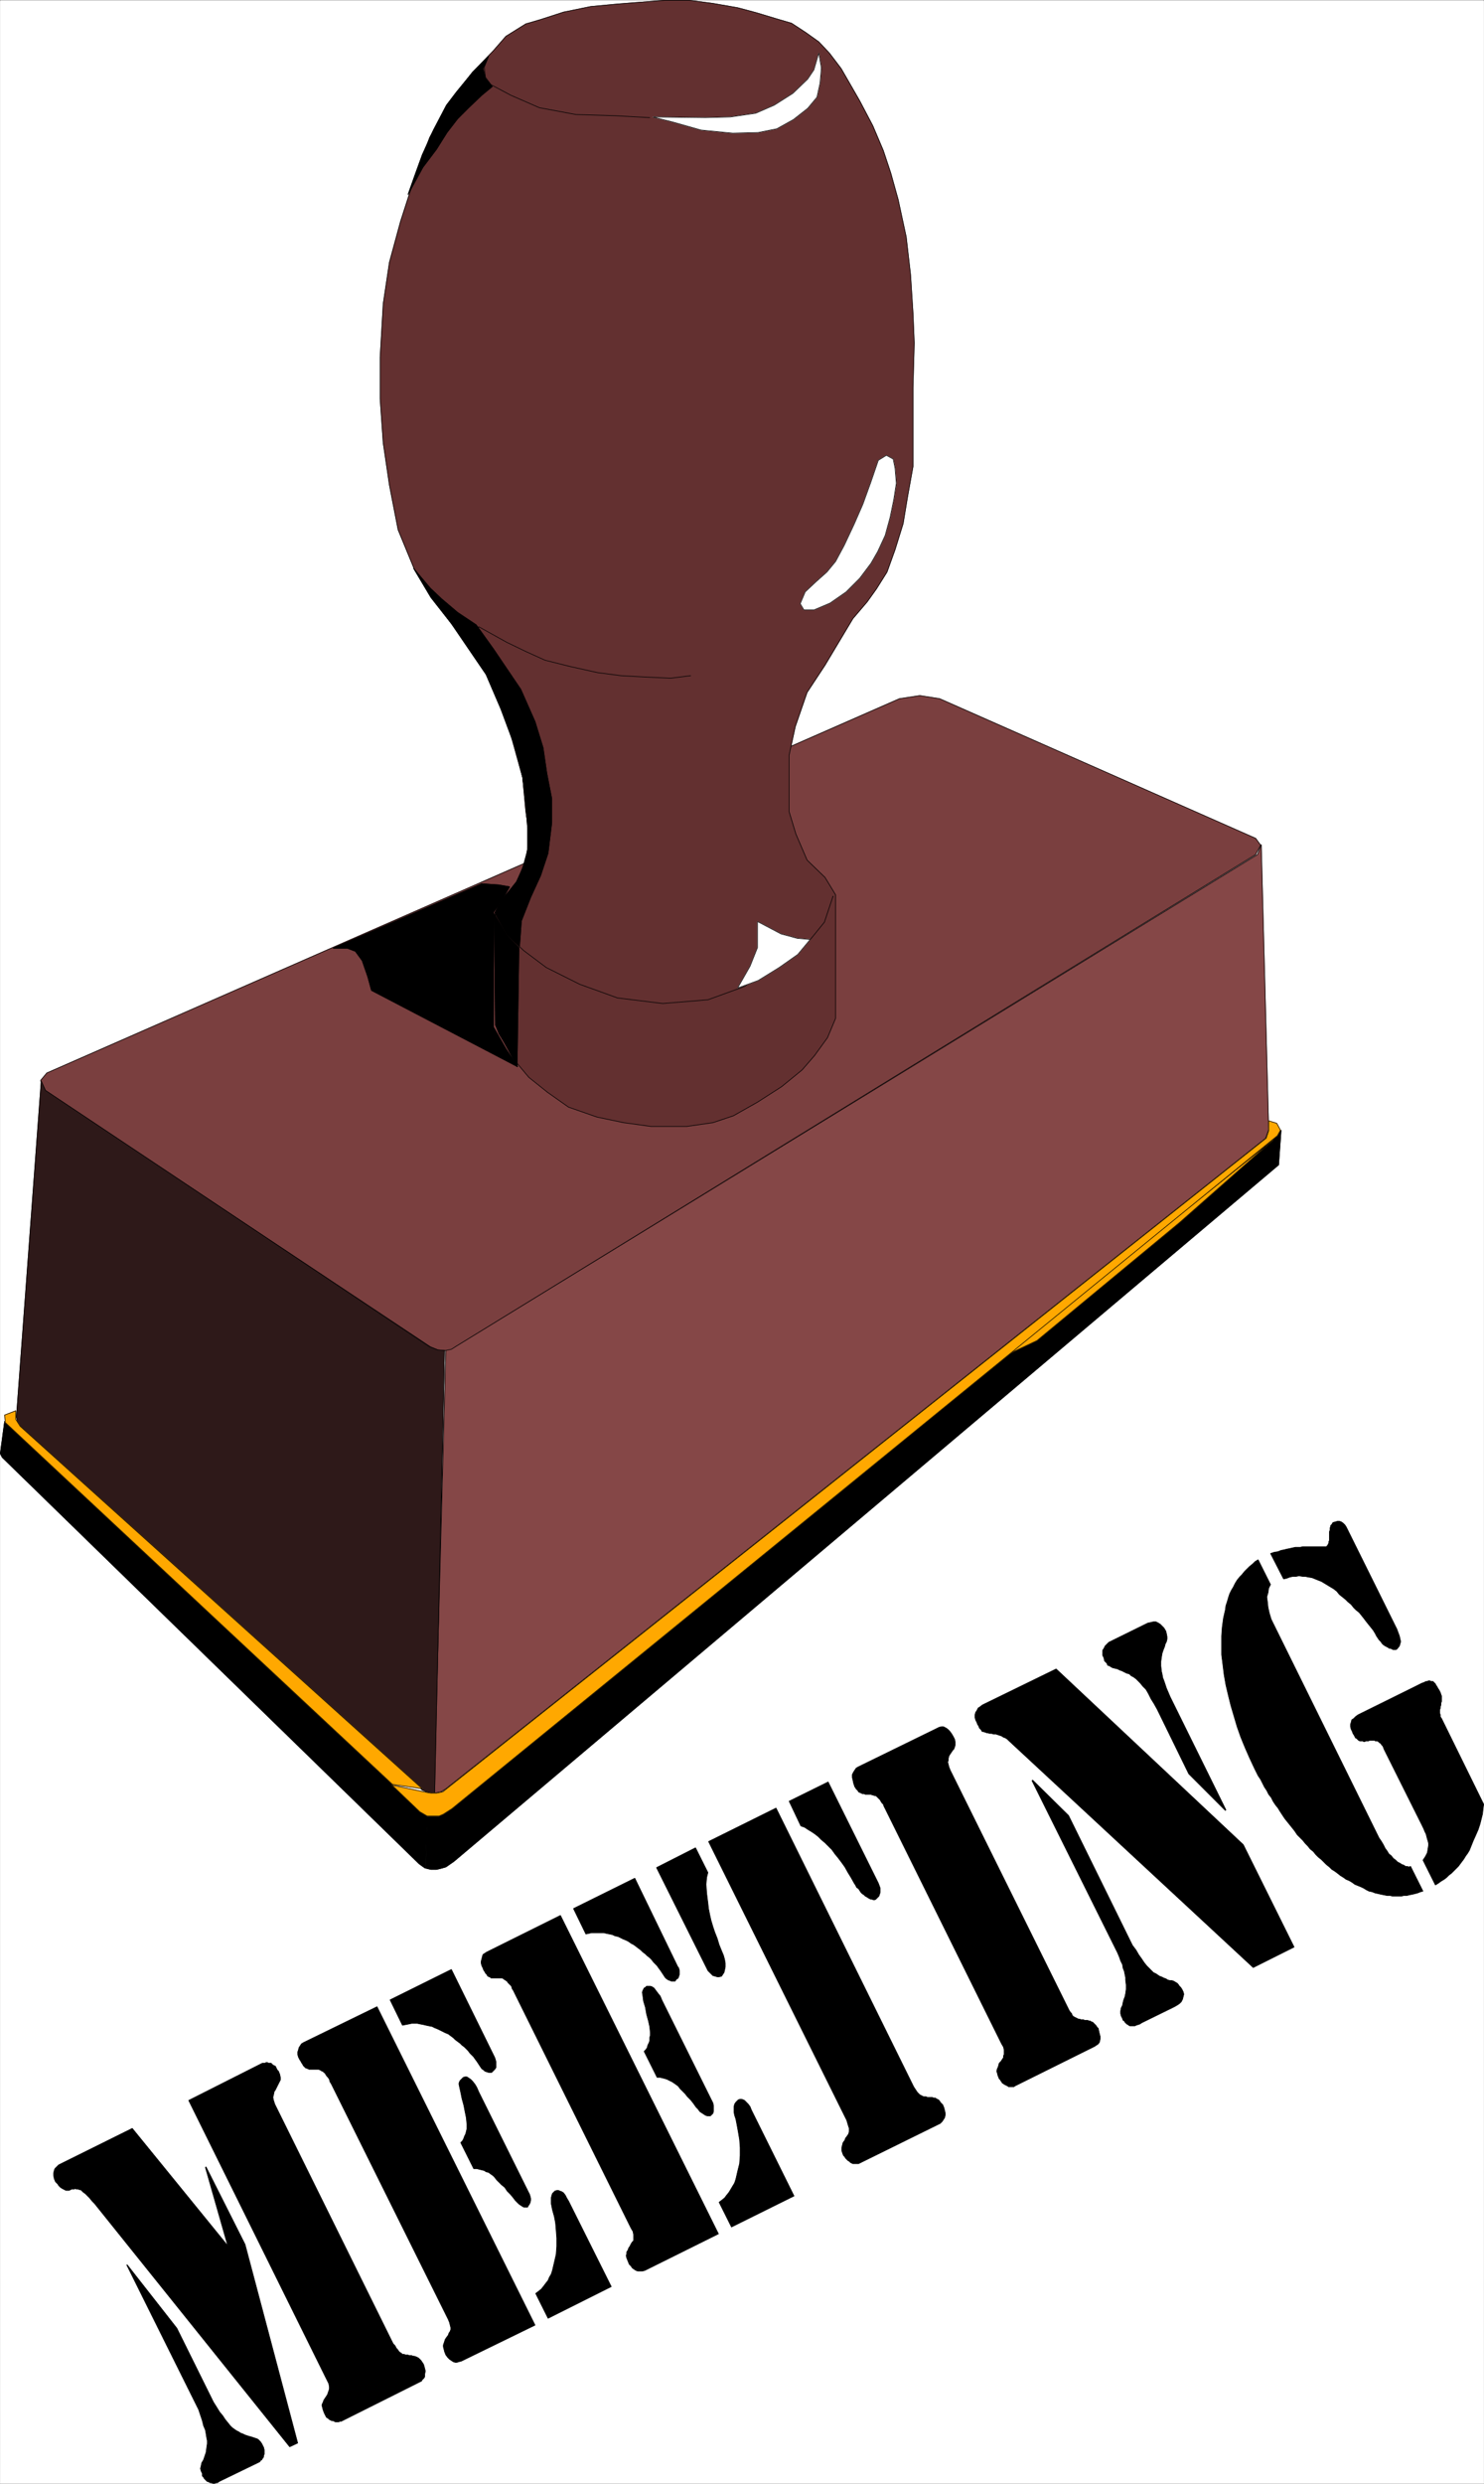 <svg width="2387.146" height="3991.832" viewBox="0 0 1790.359 2993.874" xmlns="http://www.w3.org/2000/svg"><rect x="0" y="0" width="1790.359" height="2993.874" fill="#808080" stroke="none"/><defs><clipPath id="a"><path d="M0 0h1789.637v2992.184H0Zm0 0"/></clipPath></defs><path style="fill:#fff;fill-opacity:1;fill-rule:nonzero;stroke:none" d="M0 2992.184h1789.637V-.961H0Zm0 0" transform="translate(.361 1.326)"/><g clip-path="url(#a)" transform="translate(.361 1.326)"><path style="fill:#fff;fill-opacity:1;fill-rule:evenodd;stroke:#fff;stroke-width:.14;stroke-linecap:square;stroke-linejoin:bevel;stroke-miterlimit:10;stroke-opacity:1" d="M0 .5h343.5V575H0Zm0 0" transform="matrix(5.21 0 0 -5.21 0 2994.79)"/></g><path style="fill:#7a3f3f;fill-opacity:1;fill-rule:evenodd;stroke:#7a3f3f;stroke-width:.14;stroke-linecap:square;stroke-linejoin:bevel;stroke-miterlimit:10;stroke-opacity:1" d="m208.2 413.42 4.73.72 4.59-.72 73.18-32.31 1.15-1.58-1.15-2.16-185.1-113.75-1.29-.86-1.29-.14h-1.43l-2.01.86-89.25 59.31-1 2.3 1.43 1.73zm0 0" transform="matrix(5.21 0 0 -5.21 .361 2996.116)"/><path style="fill:none;stroke:#000;stroke-width:.14;stroke-linecap:square;stroke-linejoin:bevel;stroke-miterlimit:10;stroke-opacity:1" d="m208.2 413.42 4.73.72 4.59-.72 73.18-32.31 1.15-1.58-1.15-2.16-185.1-113.75-1.29-.86-1.29-.14h-1.43l-2.01.86-89.25 59.31-1 2.3 1.43 1.73zm0 0" transform="matrix(5.21 0 0 -5.21 .361 2996.116)"/><path style="fill:#633030;fill-opacity:1;fill-rule:evenodd;stroke:#633030;stroke-width:.14;stroke-linecap:square;stroke-linejoin:bevel;stroke-miterlimit:10;stroke-opacity:1" d="m121.68 387.43-.72 7.75-3.59 12.93-3.87 9.48-5.74 8.9-7.89 10.34-4.02 6.61-3.73 9.05-2.01 10.34-1.44 9.77-.71 10.19v9.63l.71 12.35 1.44 9.62 2.58 9.48 2.87 8.9 3.87 10.49 4.02 7.47 5.89 7.61 4.73 4.88 3.01 3.45 4.6 2.87 3.44 1.01 5.31 1.72 6.31 1.29 6.17.58 5.45.43 5.46.43h5.73l5.46-.72 5.74-1 4.3-1.15 4.31-1.3 3.87-1.14 3.3-2.16 3.01-2.15 2.44-2.59 2.73-3.59 2.15-3.73 2.15-3.74 3.02-5.74 2.44-5.75 1.72-5.17 1.72-6.17 1.86-8.62 1.01-8.76.57-8.91.29-6.89-.29-10.34v-18.24l-1.29-7.18-1-6.04-1.87-6.03-1.86-5.17-2.44-3.88-2.15-3.01-3.31-3.88-6.45-10.77-4.16-6.32-2.73-7.9-1.43-6.61v-13.07l1.57-5.17 2.59-6.03 4.16-4.02 2.44-4.02v-28.58l-1.87-4.46-3.01-4.16-2.87-3.31-4.74-3.87-5.59-3.59-5.6-3.16-4.73-1.58-6.03-.87h-8.32l-6.31.87-6.17 1.29-6.6 2.3-4.88 3.44-4.31 3.45-3.73 4.45-2.72 5.03-1.3 2.73v25.99l2.44 3.88 2.73 3.45 1.87 4.88.86 5.17zm0 0" transform="matrix(5.21 0 0 -5.21 .361 2996.116)"/><path style="fill:none;stroke:#000;stroke-width:.14;stroke-linecap:square;stroke-linejoin:bevel;stroke-miterlimit:10;stroke-opacity:1" d="m121.68 387.43-.72 7.75-3.59 12.93-3.87 9.48-5.74 8.9-7.89 10.34-4.02 6.61-3.73 9.05-2.01 10.34-1.44 9.77-.71 10.19v9.63l.71 12.35 1.44 9.62 2.58 9.48 2.87 8.9 3.87 10.49 4.02 7.47 5.89 7.61 4.73 4.88 3.01 3.45 4.6 2.87 3.44 1.01 5.31 1.72 6.31 1.29 6.17.58 5.45.43 5.46.43h5.73l5.46-.72 5.74-1 4.3-1.15 4.31-1.3 3.87-1.14 3.3-2.16 3.01-2.15 2.44-2.59 2.73-3.59 2.15-3.73 2.15-3.74 3.02-5.74 2.44-5.75 1.72-5.17 1.72-6.17 1.86-8.62 1.01-8.76.57-8.91.29-6.89-.29-10.34v-18.24l-1.29-7.18-1-6.04-1.87-6.03-1.86-5.17-2.44-3.88-2.15-3.01-3.31-3.88-6.45-10.77-4.16-6.32-2.73-7.9-1.43-6.61v-13.07l1.57-5.17 2.59-6.03 4.16-4.02 2.44-4.02v-28.58l-1.87-4.46-3.01-4.16-2.87-3.31-4.74-3.87-5.59-3.59-5.6-3.16-4.73-1.58-6.03-.87h-8.32l-6.31.87-6.17 1.29-6.6 2.3-4.88 3.44-4.31 3.45-3.73 4.45-2.72 5.03-1.3 2.73v25.99l2.44 3.88 2.73 3.45 1.87 4.88.86 5.17zm0 0" transform="matrix(5.21 0 0 -5.21 .361 2996.116)"/><path style="fill:#854747;fill-opacity:1;fill-rule:evenodd;stroke:#854747;stroke-width:.14;stroke-linecap:square;stroke-linejoin:bevel;stroke-miterlimit:10;stroke-opacity:1" d="m103.17 262.62 1.29.28 1.14.72 185.53 113.75.86 2.3 1.72-65.92-.71-2.01-189.83-150.52-1.15-.72-1.58-.29zm0 0" transform="matrix(5.21 0 0 -5.21 .361 2996.116)"/><path style="fill:none;stroke:#000;stroke-width:.14;stroke-linecap:square;stroke-linejoin:bevel;stroke-miterlimit:10;stroke-opacity:1" d="m103.17 262.62 1.29.28 1.14.72 185.53 113.75.86 2.3 1.72-65.92-.71-2.01-189.83-150.52-1.15-.72-1.58-.29zm0 0" transform="matrix(5.21 0 0 -5.21 .361 2996.116)"/><path style="fill:#2e1919;fill-opacity:1;fill-rule:evenodd;stroke:#2e1919;stroke-width:.14;stroke-linecap:square;stroke-linejoin:bevel;stroke-miterlimit:10;stroke-opacity:1" d="m9.47 324.95 1-2.16 88.96-59.31 1.87-.72 1.58-.14-2.3-102.41-1.43.14-1.44.58-93.55 84.59-.43 1.73zm0 0" transform="matrix(5.21 0 0 -5.21 .361 2996.116)"/><path style="fill:none;stroke:#000;stroke-width:.14;stroke-linecap:square;stroke-linejoin:bevel;stroke-miterlimit:10;stroke-opacity:1" d="m9.47 324.95 1-2.16 88.96-59.31 1.87-.72 1.58-.14-2.3-102.41-1.43.14-1.44.58-93.55 84.59-.43 1.73zm0 0" transform="matrix(5.21 0 0 -5.21 .361 2996.116)"/><path style="fill:#000;fill-opacity:1;fill-rule:evenodd;stroke:#000;stroke-width:.14;stroke-linecap:square;stroke-linejoin:bevel;stroke-miterlimit:10;stroke-opacity:1" d="m98.43 142.83.43 12.5-1.15.29L1 246.24l-1-7.47.43-.86L97 143.84l1-.72zm0 0" transform="matrix(5.21 0 0 -5.21 .361 2996.116)"/><path style="fill:none;stroke:#000;stroke-width:.14;stroke-linecap:square;stroke-linejoin:bevel;stroke-miterlimit:10;stroke-opacity:1" d="m98.43 142.83.43 12.5-1.15.29L1 246.24l-1-7.47.43-.86L97 143.84l1-.72zm0 0" transform="matrix(5.21 0 0 -5.21 .361 2996.116)"/><path style="fill:#000;fill-opacity:1;fill-rule:evenodd;stroke:#000;stroke-width:.14;stroke-linecap:square;stroke-linejoin:bevel;stroke-miterlimit:10;stroke-opacity:1" d="m98.57 142.83 1.15-.28h1.29l1.15.28 1.01.29 1.86 1.29 190.98 161.15.57 8.04-.57-.86-191.55-155.98-1.87-1.14-1-.29-1.15-.29-1.58.29zm0 0" transform="matrix(5.21 0 0 -5.21 .361 2996.116)"/><path style="fill:none;stroke:#000;stroke-width:.14;stroke-linecap:square;stroke-linejoin:bevel;stroke-miterlimit:10;stroke-opacity:1" d="m98.57 142.83 1.15-.28h1.29l1.15.28 1.01.29 1.86 1.29 190.98 161.15.57 8.04-.57-.86-191.55-155.98-1.87-1.14-1-.29-1.15-.29-1.58.29zm0 0" transform="matrix(5.21 0 0 -5.21 .361 2996.116)"/><path style="fill:#ffa800;fill-opacity:1;fill-rule:evenodd;stroke:#ffa800;stroke-width:.14;stroke-linecap:square;stroke-linejoin:bevel;stroke-miterlimit:10;stroke-opacity:1" d="m232.45 261.32 62.27 49.98-21.67-19.1-33-27.29zm0 0" transform="matrix(5.21 0 0 -5.21 .361 2996.116)"/><path style="fill:none;stroke:#000;stroke-width:.14;stroke-linecap:square;stroke-linejoin:bevel;stroke-miterlimit:10;stroke-opacity:1" d="m232.45 261.32 62.27 49.98-21.67-19.1-33-27.29zm0 0" transform="matrix(5.21 0 0 -5.21 .361 2996.116)"/><path style="fill:#ffa800;fill-opacity:1;fill-rule:evenodd;stroke:#ffa800;stroke-width:.14;stroke-linecap:square;stroke-linejoin:bevel;stroke-miterlimit:10;stroke-opacity:1" d="m295.58 315.18.86-1.58-.72-1.29L104.6 156.62l-2.01-1.29-1-.43h-2.73l-1.72 1-6.46 6.18 8.18-1.73.86-.14h1.29l1.44.29 190.69 151.24.57 1.72v2.3zm0 0" transform="matrix(5.21 0 0 -5.21 .361 2996.116)"/><path style="fill:none;stroke:#000;stroke-width:.14;stroke-linecap:square;stroke-linejoin:bevel;stroke-miterlimit:10;stroke-opacity:1" d="m295.58 315.18.86-1.58-.72-1.29L104.6 156.62l-2.01-1.29-1-.43h-2.73l-1.72 1-6.46 6.18 8.18-1.73.86-.14h1.29l1.44.29 190.69 151.24.57 1.72v2.3zm0 0" transform="matrix(5.21 0 0 -5.21 .361 2996.116)"/><path style="fill:#ffa800;fill-opacity:1;fill-rule:evenodd;stroke:#ffa800;stroke-width:.14;stroke-linecap:square;stroke-linejoin:bevel;stroke-miterlimit:10;stroke-opacity:1" d="M90.83 162.22 1.15 245.96 1 247.68l2.59 1v-2.01l1-1.58 93.12-83.87Zm0 0" transform="matrix(5.21 0 0 -5.21 .361 2996.116)"/><path style="fill:none;stroke:#000;stroke-width:.14;stroke-linecap:square;stroke-linejoin:bevel;stroke-miterlimit:10;stroke-opacity:1" d="M90.83 162.22 1.15 245.96 1 247.68l2.59 1v-2.01l1-1.58 93.12-83.87Zm0 0" transform="matrix(5.21 0 0 -5.21 .361 2996.116)"/><path style="fill:#fff;fill-opacity:1;fill-rule:evenodd;stroke:#fff;stroke-width:.14;stroke-linecap:square;stroke-linejoin:bevel;stroke-miterlimit:10;stroke-opacity:1" d="m189.54 562.79-1.14-3.88-1.44-2.15-3.44-3.3-4.31-2.73-4.3-1.87-5.89-.86-5.73-.15-12.2.15 4.59-1.15 6.6-1.87 7.32-.72 5.88.15 4.31.86 3.87 2.15 3.3 2.59 2.15 2.58.72 3.31.29 3.44zm0 0" transform="matrix(5.21 0 0 -5.21 .361 2996.116)"/><path style="fill:none;stroke:#000;stroke-width:.14;stroke-linecap:square;stroke-linejoin:bevel;stroke-miterlimit:10;stroke-opacity:1" d="m189.54 562.79-1.14-3.88-1.44-2.15-3.44-3.3-4.31-2.73-4.3-1.87-5.89-.86-5.73-.15-12.2.15 4.59-1.15 6.6-1.87 7.32-.72 5.88.15 4.31.86 3.87 2.15 3.3 2.59 2.15 2.58.72 3.31.29 3.44zm-39.17-14.94-7.89.44-9.18.28-8.47 1.58-6.6 2.88-4.59 2.44-1.29 1.72-.29 2.3.86 2.15v-.14" transform="matrix(5.21 0 0 -5.21 .361 2996.116)"/><path style="fill:#fff;fill-opacity:1;fill-rule:evenodd;stroke:#fff;stroke-width:.14;stroke-linecap:square;stroke-linejoin:bevel;stroke-miterlimit:10;stroke-opacity:1" d="m205.18 469.72-1.86-1.15-1.72-5.02-1.87-5.17-2.01-4.6-2.29-4.88-2.01-3.74-2.01-2.44-2.58-2.3-2.44-2.29-1.15-2.73.86-1.44h2.3l3.73 1.58 3.73 2.59 3.15 3.16 2.59 3.44 1.57 2.73 1.73 3.74 1.14 4.16.86 4.17.58 3.73-.29 3.45-.43 2.15zm0 0" transform="matrix(5.21 0 0 -5.21 .361 2996.116)"/><path style="fill:none;stroke:#000;stroke-width:.14;stroke-linecap:square;stroke-linejoin:bevel;stroke-miterlimit:10;stroke-opacity:1" d="m205.18 469.72-1.86-1.15-1.72-5.02-1.87-5.17-2.01-4.6-2.29-4.88-2.01-3.74-2.01-2.44-2.58-2.3-2.44-2.29-1.15-2.73.86-1.44h2.3l3.73 1.58 3.73 2.59 3.15 3.16 2.59 3.44 1.57 2.73 1.73 3.74 1.14 4.16.86 4.17.58 3.73-.29 3.45-.43 2.15zm-45.34-50.98-4.59-.58-6.17.29-5.31.29-5.45.71-6.46 1.44-5.74 1.44-4.44 2.01-4.45 2.15-6.46 3.59v-.14m3.44-66.07 3.16-5.17 3.87-3.59 5.17-3.88 7.75-3.88 8.75-3.16 10.48-1.29 10.47.86 8.32 3.02 6.89 4.02 5.16 3.45 3.45 3.59 3.15 3.88 2.01 6.03v-.14" transform="matrix(5.21 0 0 -5.21 .361 2996.116)"/><path style="fill:#fff;fill-opacity:1;fill-rule:evenodd;stroke:#fff;stroke-width:.14;stroke-linecap:square;stroke-linejoin:bevel;stroke-miterlimit:10;stroke-opacity:1" d="m187.53 357.7-3.01.28-3.73 1.01-5.45 2.87v-6.03l-1.72-4.31-2.87-5.03 4.73 1.73 4.88 3.01 4.3 3.02zm0 0" transform="matrix(5.21 0 0 -5.21 .361 2996.116)"/><path style="fill:none;stroke:#000;stroke-width:.14;stroke-linecap:square;stroke-linejoin:bevel;stroke-miterlimit:10;stroke-opacity:1" d="m187.53 357.7-3.01.28-3.73 1.01-5.45 2.87v-6.03l-1.72-4.31-2.87-5.03 4.73 1.73 4.88 3.01 4.3 3.02zm0 0" transform="matrix(5.21 0 0 -5.21 .361 2996.116)"/><path style="fill:#000;fill-opacity:1;fill-rule:evenodd;stroke:#000;stroke-width:.14;stroke-linecap:square;stroke-linejoin:bevel;stroke-miterlimit:10;stroke-opacity:1" d="m125.12 372.49-2.3-5.03-2.15-5.46-.43-5.88-2.87 2.72-2.87 5.03 1.44 2.73 3.58 4.45 1.44 3.16 1.15 4.17v5.02l-.43 5.46-.72 6.32-1.87 7.33-3.15 8.47-3.45 8.04-8.03 11.78-4.74 6.03-4.02 6.75 3.88-4.59 2.58-2.44 3.73-3.16 4.31-2.88 4.01-5.6 6.32-9.33 3.3-7.47 1.86-6.03.86-5.89 1.15-5.89v-5.6l-.86-7.04zm0 0" transform="matrix(5.21 0 0 -5.21 .361 2996.116)"/><path style="fill:none;stroke:#000;stroke-width:.14;stroke-linecap:square;stroke-linejoin:bevel;stroke-miterlimit:10;stroke-opacity:1" d="m125.12 372.49-2.3-5.03-2.15-5.46-.43-5.88-2.87 2.72-2.87 5.03 1.44 2.73 3.58 4.45 1.44 3.16 1.15 4.17v5.02l-.43 5.46-.72 6.32-1.87 7.33-3.15 8.47-3.45 8.04-8.03 11.78-4.74 6.03-4.02 6.75 3.88-4.59 2.58-2.44 3.73-3.16 4.31-2.88 4.01-5.6 6.32-9.33 3.3-7.47 1.86-6.03.86-5.89 1.15-5.89v-5.6l-.86-7.04zm0 0" transform="matrix(5.21 0 0 -5.21 .361 2996.116)"/><path style="fill:#000;fill-opacity:1;fill-rule:evenodd;stroke:#000;stroke-width:.14;stroke-linecap:square;stroke-linejoin:bevel;stroke-miterlimit:10;stroke-opacity:1" d="m111.49 370.62 4.02-.29 2.43-.43-1.72-3.01-2.01-2.88v-26.57l2.87-5.02 2.73-4.17-33.86 17.67-.86 3.16-1.29 3.73-1.58 2.16-1.87.71h-3.3zm0 0" transform="matrix(5.21 0 0 -5.21 .361 2996.116)"/><path style="fill:none;stroke:#000;stroke-width:.14;stroke-linecap:square;stroke-linejoin:bevel;stroke-miterlimit:10;stroke-opacity:1" d="m111.49 370.62 4.02-.29 2.43-.43-1.72-3.01-2.01-2.88v-26.57l2.87-5.02 2.73-4.17-33.86 17.67-.86 3.16-1.29 3.73-1.58 2.16-1.87.71h-3.3zm0 0" transform="matrix(5.21 0 0 -5.21 .361 2996.116)"/><path style="fill:#000;fill-opacity:1;fill-rule:evenodd;stroke:#000;stroke-width:.14;stroke-linecap:square;stroke-linejoin:bevel;stroke-miterlimit:10;stroke-opacity:1" d="m114.64 338.02.87-2.16 2.15-3.44 2.01-4.17.43 27.58-2.87 2.87-2.87 4.88zm0 0" transform="matrix(5.21 0 0 -5.21 .361 2996.116)"/><path style="fill:none;stroke:#000;stroke-width:.14;stroke-linecap:square;stroke-linejoin:bevel;stroke-miterlimit:10;stroke-opacity:1" d="m114.64 338.02.87-2.16 2.15-3.44 2.01-4.17.43 27.58-2.87 2.87-2.87 4.88zm0 0" transform="matrix(5.21 0 0 -5.21 .361 2996.116)"/><path style="fill:#000;fill-opacity:1;fill-rule:evenodd;stroke:#000;stroke-width:.14;stroke-linecap:square;stroke-linejoin:bevel;stroke-miterlimit:10;stroke-opacity:1" d="m105.6 553.74-2.29-3.01-3.01-5.75-2.59-5.74-1.72-4.74-1.58-4.45 3.45 6.31 3.15 4.17 2.44 3.88 2.44 3.16 2.58 2.58 3.02 2.88 2.44 2.01-1.58 1.86-.58 2.3 1.3 2.87-3.59-3.59zm0 0" transform="matrix(5.21 0 0 -5.21 .361 2996.116)"/><path style="fill:none;stroke:#000;stroke-width:.14;stroke-linecap:square;stroke-linejoin:bevel;stroke-miterlimit:10;stroke-opacity:1" d="m105.6 553.74-2.29-3.01-3.01-5.75-2.59-5.74-1.72-4.74-1.58-4.45 3.45 6.31 3.15 4.17 2.44 3.88 2.44 3.16 2.58 2.58 3.02 2.88 2.44 2.01-1.58 1.86-.58 2.3 1.3 2.87-3.59-3.59zm0 0" transform="matrix(5.21 0 0 -5.21 .361 2996.116)"/><path style="fill:#000;fill-opacity:1;fill-rule:evenodd;stroke:#000;stroke-width:.14;stroke-linecap:square;stroke-linejoin:bevel;stroke-miterlimit:10;stroke-opacity:1" d="m294.14 215.65.86.29.87.14.71.29.72.14.57.15.72.14.58.14.71.15h1.15l.57.14h5.46l.28.29.15.28.14.29v.29l.14.29v2.01l.15.43v.43l.14.43v.14l.29.29.14.29.15.14.57.15.43.14h.43l.43-.14.43-.29.43-.43.29-.43.29-.58 11.47-23.12.58-1.58.29-1.29-.29-1.01-.58-.72-.28-.14h-.58l-.28.14-.29.15h-.29l-.43.28-.28.15-.29.14-.43.29-.29.28-.29.44-.43.43-.28.43-.29.43-.29.57-.43.72-.57.72-.58.72-.57.72-.43.57-.57.72-.58.72-.72.57-.57.57-.57.72-.72.58-.57.57-.72.58-.72.57-.57.72-.72.57-.72.43-.72.44-.71.43-.72.43-.72.28-.72.29-.71.29-.86.14-.72.15h-.58l-.86.14-.71-.14h-.72l-.72-.15-.72-.28-.71-.15zm32.43-72.39 2.87-5.74-.57-.15-.72-.28-.57-.15-.58-.14-.72-.14-.57-.15h-.72l-.57-.14h-2.01l-.57.14h-.72l-.72.15-.72.14-.57.14-.72.15-.71.28-.72.15-.58.29-.71.43-.58.28-.72.29-.71.29-.58.43-.71.43-.72.29-.58.43-.71.43-.72.57-.57.43-.72.44-.58.57-.71.57-.58.58-.57.57-.72.58-.57.57-.58.72-.71.57-.58.72-.57.58-.58.72-1.29 1.29-.57.86-.57.72-.58.72-.57.71-.58.72-.57.86-.57.87-.43.71-.58.72-.57.86-.43.87-.58.71-.43.87-.57.86-.43.86-.43.86-.58.86-.43.86-.43.87-1.14 2.44-1.01 2.3-1 2.44-.86 2.44-.72 2.44-.72 2.44-.57 2.3-.58 2.44-.43 2.44-.28 2.3-.29 2.3v4.31l.14 2.01.29 2.15.43 1.87.14 1.01.29.86.29 1 .28.86.43.87.43.71.43.87.44.71.57.72.57.58.58.72.57.57.58.57.71.58.58.57.71.43 2.87-5.74-.43-.86-.14-1.01-.29-1 .15-1.15.14-1.3.29-1.29.43-1.43.71-1.44 24.25-49.12.58-.86.43-.72.43-.86.43-.58.43-.71.57-.44.43-.57.58-.43.43-.43.57-.29.43-.29.43-.14.43-.29h.43l.29-.14zm2.87 1.44.57.86.44.86.14.86.14.87v.43l-.14.57-.14.43-.15.58-.14.57-.29.58-.29.71-.28.58-8.9 17.81-.14.43-.15.29-.28.28-.15.29-.28.14-.29.29-.29.15h-.43l-.14.14h-1.15l-.29-.14h-.57l-.29-.15h-.28l-.15.15h-.71l-.29.14-.15.14-.28.29-.29.14-.14.29-.15.29-.28.43-.15.43-.28.57-.15.58v.57l.15.43.14.58.43.29.43.43.57.43 13.35 6.6 1.43.72.43.15.29.14.29.14h.29l.28.15h.29l.29-.15h.43l.14-.14.29-.29.14-.14.14-.29.29-.43.14-.29.29-.43.29-.57.14-.43.15-.43v-1.15l-.15-.43v-.43l-.14-.44v-.28l-.15-.43v-.72l.15-.43v-.43l.29-.43 9.75-19.82-.14-1.01-.14-1.29-.29-1.15-.29-1.15-.43-1.29-.57-1.3-.58-1.29-.57-1.43-.29-.72-.43-.72-.43-.58-.43-.71-.43-.58-.43-.57-.43-.58-1.58-1.58-.57-.43-.58-.57-.57-.43-.72-.43-.57-.43-.72-.44zm-39.31-24.85-56.68 52.57-.29.29-.43.28-.43.15-.43.28-.43.15-.43.14-.43.15h-.57l-.43.14h-.43l-.44.14h-.28l-.29.15H228l-.29.14h-.29l-.14.14-.14.29-.15.14-.28.29-.15.43-.28.43-.15.43-.29.58-.14.57v.58l.14.57.29.43.29.58.43.28.57.44 17.08 8.33 43.33-40.65 11.77-23.7zm-6.32 36.48-.14-.14-8.47 8.47-7.31 14.94-.72 1.29-.72 1.15-.57 1.15-.58 1.01-.71.71-.58.72-.57.58-.43.43-.58.43-.57.29-.43.43-.57.14-.58.29-.57.29-.43.14-.58.29-.57.14-.58.14-.28.15-.43.28-.43.15-.15.43-.28.29-.29.28-.14.72-.29.58v1.14l.29.44.28.57.86.86 9.04 4.45.72.15.57.14h.58l.57-.29.43-.28.86-.86.43-.72.15-.58.14-.72v-.57l-.14-.57-.29-.58-.14-.57-.29-.72-.29-.86-.14-.87-.14-1v-1.01l.14-1.29.14-.57.15-.86.28-.72.29-.86.29-.87.43-1 .43-1.01.57-1.15zm-44.91 6.75.15.15 8.32-8.19 14.78-30.02.86-1.15.57-1 .72-1.01.57-.86.58-.72.57-.57.57-.58.43-.43.58-.28.43-.29.43-.29.43-.14.57-.29.43-.14.44-.29.57-.14h.43l.43-.15.43-.28.29-.15.28-.29.29-.43.29-.28.29-.43.28-.58.15-.57-.15-.58-.14-.57-.29-.58-.43-.43-.43-.29-.72-.43-7.6-3.73-.43-.29-.43-.14-.43-.14-.29-.15h-1.15l-.28.15-.15.14-.28.14-.15.15-.29.28-.14.29-.29.14-.14.44-.29.57-.14.57v.58l.14.72.29.57.14.72.15.57.28.72.15.72.14 1.01v1l-.14 1.15v.57l-.15.72-.14.72-.29.72-.14.86-.43.86-.29.86-.43 1.01zm-7.03-60.89-26.97 54.43-.29.57-.14.44-.29.28-.29.43-.14.29-.43.43-.29.29-.14.14-.29.15h-.29l-.14.14h-.29l-.28.14h-1.3l-.28.15h-.43l-.15.14h-.14l-.14.14h-.15l-.28.15-.15.29-.14.14-.29.29-.14.28-.14.15-.29.86-.15.72-.14.57v.72l.29.57.29.44.28.43.43.28 18.23 8.91.57.29.57.14h.43l.58-.29.43-.29.43-.43.43-.57.43-.72.29-.57.14-.58v-.86l-.14-.43-.15-.43-.28-.29-.29-.43-.29-.43-.28-.43-.15-.58v-.43l-.14-.43.14-.57.15-.58.28-.71 27.55-55.59.29-.43.28-.29.15-.43.29-.28.28-.15.29-.14.29-.14.28-.15h.29l.29-.14h.57l.29-.15h.72l.28-.14h.29l.14-.14.43-.15.29-.28.14-.15.29-.28.29-.44.28-.28.15-.72.14-.58.15-.57v-.57l-.15-.72-.29-.43-.43-.29-.43-.29-18.51-9.19-.14-.14h-1.29l-.14.14-.29.14-.29.15-.28.14-.15.14-.29.15-.14.29-.14.14-.15.29-.28.28-.29.72-.14.58-.15.43.15.57.14.29.14.43.15.57.43.44.28.43.29.43v.43l.15.28v1.01l-.15.72zm-49.21 56.15 9.04 4.46 11.62-23.41.43-1.15v-1.01l-.29-.86-.72-.72-.28-.14h-.29l-.29.14h-.28l-.29.14-.29.15-.43.29-.29.14-.28.29-.43.28-.29.29-.29.43-.28.43-.43.29-.29.57-.29.44-.72 1.29-.71 1.15-.72 1.29-.72 1.01-.86 1.14-.72.87-.71 1-1.58 1.58-.86.72-.72.72-.72.57-.86.58-.72.43-.86.57-.86.29zm-21.67-10.77 2.87-5.74-.29-1.15-.14-1.58.14-2.01.29-2.3.14-1.29.29-1.44.29-1.29.43-1.44.43-1.29.57-1.44.43-1.43.58-1.44.43-1.01.28-1 .15-.86V120l-.15-.72-.14-.58-.29-.43-.28-.43-.58-.14h-.43l-.43.14-.57.15-.29.28-.43.43-.43.43-.29.58-11.62 23.27zm3.01 1.44 15.64 7.75 31.86-64.48.28-.43.29-.44.29-.43.28-.28.29-.29.29-.14.29-.15.28-.14h.58l.28-.15h1.15l.29-.14h.43l.14-.14.29-.15.29-.14.28-.29.15-.28.28-.29.29-.29.29-.72.14-.57.14-.58v-.57l-.14-.57-.29-.44-.28-.43-.43-.43-18.66-9.19-.28-.14h-1.3l-.28.14-.29.14-.29.29-.28.15-.15.14-.28.29-.15.14-.14.29-.29.28-.14.29-.29.86v.72l.15.58.14.57.43.57.14.44.43.57.29.43.14.58v.71l-.28.87-.29 1zm-34.29-17.09 36.59-73.68-17.08-8.48-.57-.14h-1l-.43.14-.44.29-.43.29-.28.43-.43.43-.29.72-.29.72-.14.57.14.43v.43l.29.43.14.43.29.43.29.58.28.43.29.29v1.43l-.14.72-.43.72-26.98 54.43-.28.58-.29.43-.15.57-.28.29-.58.58-.14.28-.29.15-.14.14-.29.14-.14.15-.29.14h-2.58l-.29.29h-.14l-.29.14-.14.15-.14.28-.29.29-.14.29-.29.43-.15.43-.28.57-.15.58v.43l.15.57.14.58.14.43.44.29.43.28zm36.73-66.36.58.43.71.58.43.57.58.72.43.72.43.72.43.71.29.87.43 1.86.43 1.73.14 1.86v1.87l-.14 1.87-.29 1.72-.29 1.58-.28 1.44-.29.86-.14.72v1.29l.14.57.29.44.57.57.43.14h.29l.43-.14.29-.14.43-.43.43-.44.43-.57.28-.72L183.8 67l-14.49-7.18zm-33.72 67.94 14.21 7.03 9.9-20.39.29-.43.14-.58v-.86l-.14-.43-.15-.43-.43-.29-.29-.43h-.86l-.28.15-.43.14-.43.29-.29.28-.29.44-.28.43-.29.43-.29.43-.43.57-.29.43-.43.43-.43.44-.43.57-.43.43-.57.43-.43.43-.58.43-.43.43-.57.43-.57.44-.58.43-.57.28-.58.43-.57.29-.72.29-.57.29-.58.28-.71.15-.58.28-.71.15-.72.14-.58.15h-2.87l-.57-.15-.72-.14zm16.36-33.04.43.43.29.43.14.58.29.57.14.43v.72l.15.58v.57l-.15 1.44-.29 1.29-.43 1.58-.28 1.58-.43 1.44-.15 1.15-.14.86.14.43.15.29.14.28.29.15.28.28h.87l.43-.14.43-.29.43-.57.43-.58.57-.71.43-1.01 11.48-23.12.29-.58.14-.57v-1.44l-.14-.43-.29-.29-.29-.28h-.71l-.43.14-.43.29-.44.28-.43.29-.43.58-.43.43-.71 1-.58.72-.72.72-.57.72-.57.57-.58.58-.43.57-.57.43-.43.29-.43.29-.58.28-.57.29-.43.14-.57.15-.58.14h-.72zM87.24 110.8l36.59-73.68-17.08-8.33-.57-.14-.43-.14h-.43l-.43.14-.43.29-.43.29-.43.43-.43.57-.29.72-.14.57-.15.58v.43l.15.43.14.43.14.43.29.43.43.58.14.43.29.43.14.43v.43l-.14.57-.14.58-.29.72-27.12 54.57-.29.44-.14.57-.29.43-.28.29-.29.43-.14.29-.29.14-.14.29h-.29l-.14.14-.29.14-.29.15h-2.29l-.15.14h-.14l-.29.15h-.14l-.15.14-.28.29-.15.14-.14.29-.29.43-.14.29-.29.43-.28.57-.15.57v.58l.15.43.14.57.29.44.28.43.43.28zm36.73-66.35.57.43.72.57.58.72.43.58.57.72.29.71.43.72.28.86.44 1.87.43 1.87.14 1.86v1.87l-.14 1.87-.15 1.72-.28 1.44-.44 1.58-.14.72-.14.71v1.3l.14.57.14.43.29.29.29.29.43.14h.43l.29-.14.43-.15.43-.28.43-.58.28-.57.44-.72 9.9-19.82-14.64-7.33zm-33.72 67.93 14.21 7.04 10.04-20.39.14-.43.15-.58v-1.29l-.29-.43-.29-.29-.43-.43h-.71l-.43.14-.43.15-.29.28-.43.29-.29.43-.29.43-.28.43-.29.44-.43.57-.29.43-.43.43-.43.43-.43.58-.43.43-.43.43-.57.43-.43.43-.58.43-.57.43-.43.43-.58.43-.57.43-.72.29-.57.29-.58.29-.57.28-.72.29-.57.29-.72.14-.72.15-.57.14-.72.14-.71.15h-1.3l-.71-.15-1.44-.28zm16.36-33.03.43.43.29.58.14.43.29.57.14.58.14.57v1.15l-.14 1.44-.29 1.43-.28 1.44-.43 1.58-.29 1.43-.29 1.3-.14.71.14.44.15.28.28.29.15.14.28.29.43.14h.43l.43-.28.43-.29.44-.43.57-.72.43-.72.43-1L122.25 68l.29-.57.14-.43.14-.58v-.43l-.14-.57-.14-.29-.29-.43-.14-.29h-.87l-.28.15-.43.28-.43.29-.43.43-.43.43-.43.58-.72.86-.72.72-.57.86-.72.57-.57.58-.58.57-.43.58-.43.43-.43.29-.57.43-.58.14-.43.29-.57.14-.58.14-.57.15h-.72zM52.66 55.51l-5.17 18.1.15.14 9.04-17.95L68.87 9.84l-1.86-.87-45.2 56.3-.57.58-.58.72-.57.57-.43.43-.43.29-.29.29-.29.28h-.28l-.29.15h-.43l-.29.14-.29-.14h-.57l-.29-.15-.28-.14h-.72l-.29.14-.28.15-.29.14-.43.29-.29.29-.14.14-.15.29-.57.57-.29.72-.14.72v.57l.14.58.15.43.86.86.57.29 16.5 8.18zm-23.39-4.45h.14l11.48-14.65 8.47-17.1.72-1.14.71-1.15.72-.86.57-.87.58-.71.57-.72.43-.43.58-.43.43-.29.57-.29.43-.29.43-.14.58-.29.43-.14.43-.14.57-.15.43-.14.43-.15.43-.14.29-.14.29-.29.28-.29.29-.43.14-.29.29-.57.14-.57V7.25l-.14-.29v-.28l-.14-.29-.15-.14-.14-.29-.29-.15-.14-.28-.29-.15L50.65.93l-.14-.14-.29-.15h-.29L49.65.5h-.43l-.29.14h-.29l-.29.15-.28.14h-.15l-.28.29-.15.14-.28.29-.15.29-.28.28v.58l-.15.29-.14.28-.14.58.14.57.14.72.43.72.29.86.29.86.14 1.01.14 1v.72l-.14.72-.14.86-.15.86-.43 1.01-.28 1.15-.43 1.29-.43 1.29zm46.06-26L43.62 89.12l16.79 8.47.28.14h.58l.28.15h.29l.29-.15h.57l.15-.14.28-.29.58-.28.14-.29.14-.29.15-.29.28-.28.29-.72.15-.72v-.57l-.29-.58-.29-.57-.29-.58-.28-.57-.29-.43-.14-.72-.15-.58.15-.71.28-.87 27.41-55.43.43-.44.29-.57.28-.29.29-.43.29-.29.28-.14.29-.29h.43l.29-.14h.57l.29-.14h.57l.29-.15h.29l.43-.14.29-.14.28-.15.29-.28.29-.29.28-.43.29-.43.14-.43.15-.58.14-.57-.14-.72v-.58l-.15-.28-.14-.15-.29-.28-.14-.29-.29-.15-.28-.14-18.08-9.05h-.29l-.29-.14h-.71l-.29.14-.29.15h-.29l-.28.14-.29.14-.29.29-.28.14-.15.15-.14.29-.14.28-.15.29-.28.72-.15.57-.14.58.14.43.15.28.14.44.29.43.28.43.29.43.14.43.15.43.14.43v.58l-.14.71-.29.58zm0 0" transform="matrix(5.21 0 0 -5.21 .361 2996.116)"/></svg>

